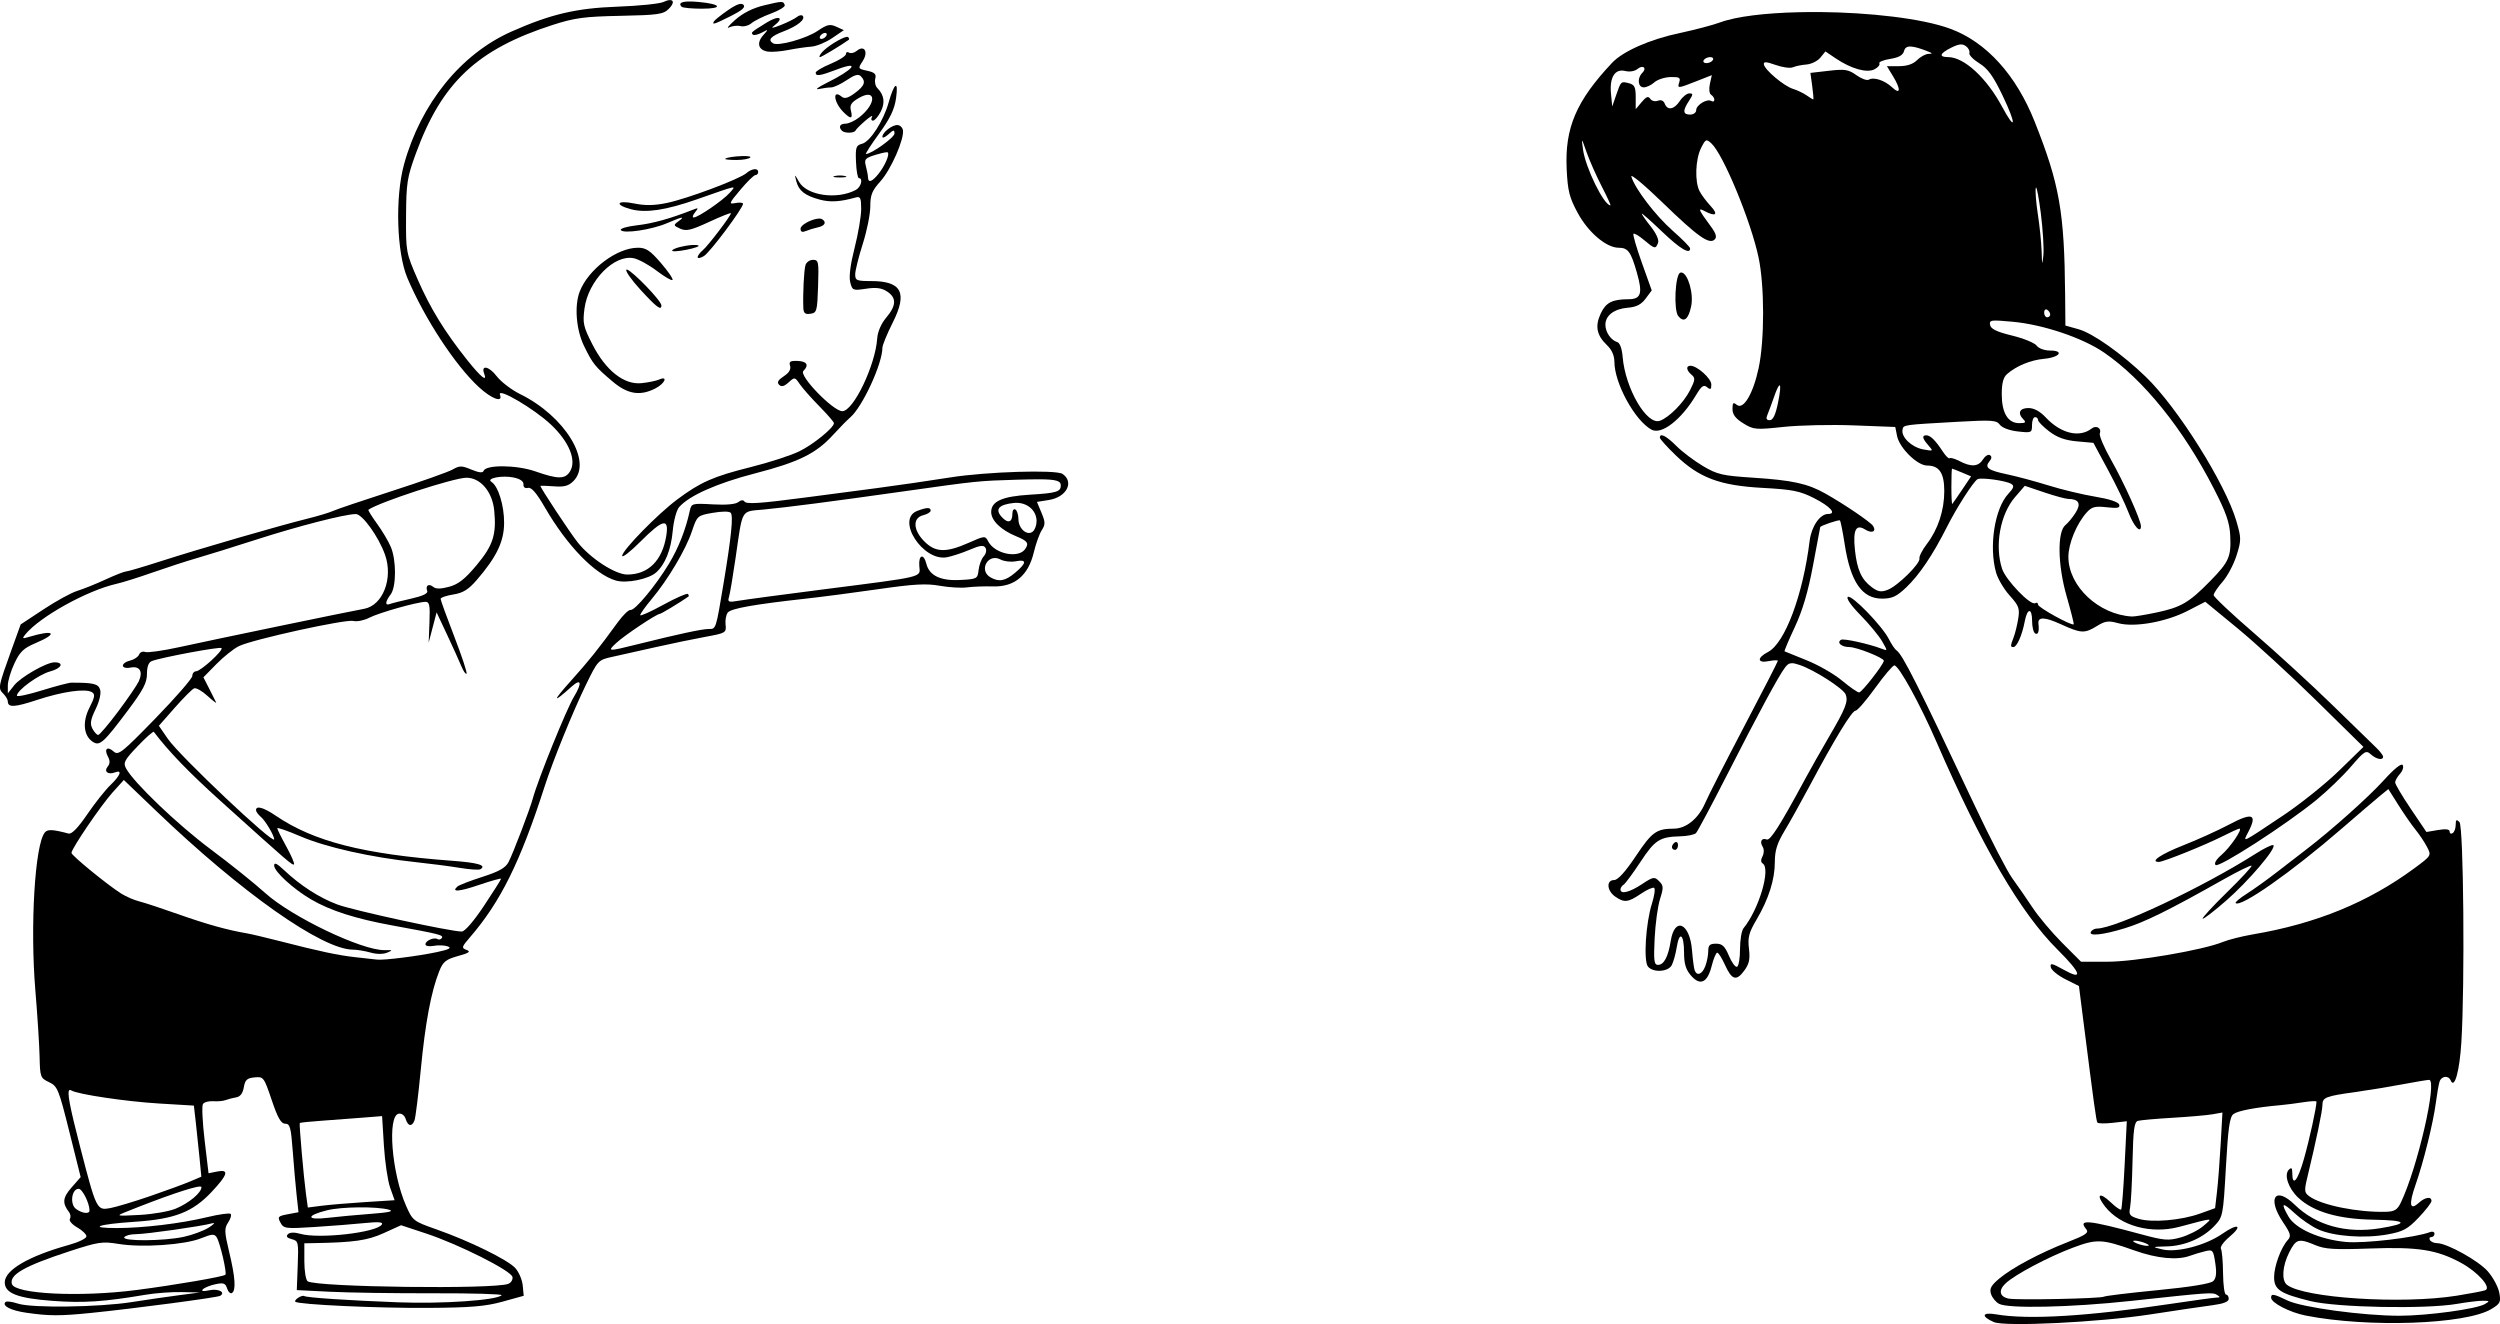 <?xml version="1.0" encoding="UTF-8" standalone="no"?>
<!-- Created with Inkscape (http://www.inkscape.org/) -->

<svg
   width="139.91mm"
   height="74.103mm"
   viewBox="0 0 139.91 74.103"
   version="1.1"
   id="svg3268"
   inkscape:version="1.2 (dc2aedaf03, 2022-05-15)"
   sodipodi:docname="Boy and girl.svg"
   xmlns:inkscape="http://www.inkscape.org/namespaces/inkscape"
   xmlns:sodipodi="http://sodipodi.sourceforge.net/DTD/sodipodi-0.dtd"
   xmlns="http://www.w3.org/2000/svg"
   xmlns:svg="http://www.w3.org/2000/svg"
   xmlns:rdf="http://www.w3.org/1999/02/22-rdf-syntax-ns#"
   xmlns:cc="http://creativecommons.org/ns#"
   xmlns:dc="http://purl.org/dc/elements/1.1/">
  <title
     id="title3319">Boy and girl</title>
  <sodipodi:namedview
     id="namedview3270"
     pagecolor="#ffffff"
     bordercolor="#666666"
     borderopacity="1.0"
     inkscape:showpageshadow="2"
     inkscape:pageopacity="0.0"
     inkscape:pagecheckerboard="0"
     inkscape:deskcolor="#d1d1d1"
     inkscape:document-units="mm"
     showgrid="false"
     inkscape:zoom="1.7009372"
     inkscape:cx="352.7467"
     inkscape:cy="196.65629"
     inkscape:window-width="1920"
     inkscape:window-height="991"
     inkscape:window-x="-9"
     inkscape:window-y="-9"
     inkscape:window-maximized="1"
     inkscape:current-layer="layer1" />
  <defs
     id="defs3265" />
  <g
     inkscape:label="Lager 1"
     inkscape:groupmode="layer"
     id="layer1"
     transform="translate(-12.355,-68.432)">
    <path
       id="path2969"
       style="fill:#000000;stroke-width:0.169"
       d="m 49.817,68.433 v 0.001 c -0.083,0.008 -0.191,0.041 -0.322,0.105 -0.209,0.102 -1.371,0.222 -2.582,0.266 -2.311,0.084 -3.722,0.415 -5.922,1.388 -2.841,1.256 -5.092,4.038 -6.028,7.449 -0.502,1.829 -0.409,4.933 0.191,6.347 0.965,2.276 2.672,4.882 4,6.107 0.723,0.666 1.363,0.896 1.182,0.424 -0.167,-0.436 1.925,0.794 2.861,1.682 1.021,0.968 1.438,2.005 1.054,2.619 -0.271,0.435 -0.673,0.434 -1.927,-0.006 -1.055,-0.37 -2.787,-0.386 -2.907,-0.027 -0.041,0.122 -0.265,0.097 -0.677,-0.075 -0.545,-0.227 -0.667,-0.228 -1.049,-0.008 -0.237,0.137 -1.765,0.679 -3.395,1.205 -1.63,0.526 -3.115,1.028 -3.302,1.116 -0.186,0.088 -0.834,0.284 -1.44,0.434 -1.6,0.398 -6.063,1.693 -8.167,2.37 -0.999,0.322 -1.893,0.585 -1.985,0.585 -0.092,0 -0.608,0.203 -1.146,0.451 -0.538,0.248 -1.249,0.534 -1.579,0.635 -0.33,0.101 -1.178,0.565 -1.883,1.031 l -1.282,0.846 -0.519,1.439 c -0.74,2.052 -0.755,2.133 -0.462,2.426 0.143,0.143 0.26,0.337 0.26,0.431 0,0.365 0.362,0.35 1.639,-0.071 1.438,-0.474 2.716,-0.654 3.075,-0.431 0.183,0.113 0.156,0.281 -0.144,0.867 -0.409,0.801 -0.327,1.584 0.201,1.917 0.376,0.237 0.595,0.04 1.929,-1.738 0.875,-1.165 1.089,-1.573 1.089,-2.069 0,-0.412 0.091,-0.652 0.273,-0.722 0.53,-0.203 3.81,-0.815 3.898,-0.727 0.123,0.123 -1.157,1.293 -1.42,1.299 -0.116,0.003 -0.212,0.119 -0.212,0.259 0,0.14 -0.926,1.207 -2.059,2.371 -1.877,1.93 -2.085,2.095 -2.342,1.862 -0.356,-0.322 -0.553,-0.146 -0.321,0.286 0.123,0.23 0.118,0.395 -0.014,0.556 -0.229,0.276 0.017,0.474 0.405,0.326 0.43,-0.165 0.313,0.166 -0.249,0.705 -0.285,0.273 -0.871,1.012 -1.301,1.642 -0.521,0.763 -0.871,1.122 -1.047,1.075 -0.891,-0.237 -1.174,-0.249 -1.329,-0.058 -0.555,0.684 -0.827,5.251 -0.527,8.846 0.117,1.397 0.223,3.069 0.237,3.714 0.024,1.125 0.047,1.183 0.529,1.412 0.473,0.224 0.54,0.388 1.136,2.776 l 0.633,2.537 -0.51,0.581 c -0.499,0.568 -0.53,0.873 -0.141,1.378 0.087,0.112 0.108,0.284 0.047,0.382 -0.061,0.098 0.123,0.311 0.408,0.473 0.285,0.162 0.519,0.388 0.519,0.502 5.9e-4,0.114 -0.438,0.329 -0.973,0.477 -2.259,0.627 -3.598,1.408 -3.598,2.098 0,0.611 0.719,0.89 2.669,1.035 1.727,0.129 2.881,0.053 5.205,-0.341 0.559,-0.095 1.474,-0.163 2.032,-0.15 l 1.016,0.022 -1.185,0.155 c -0.652,0.085 -1.833,0.257 -2.625,0.382 -1.846,0.291 -5.6,0.342 -6.375,0.086 -0.324,-0.107 -0.637,-0.148 -0.695,-0.09 -0.214,0.214 0.29,0.474 1.168,0.602 v -0.001 c 1.272,0.185 1.874,0.187 3.616,0.011 2.399,-0.242 7.073,-0.861 7.23,-0.958 0.32,-0.198 -0.099,-0.416 -0.599,-0.311 -0.356,0.075 -0.478,0.056 -0.365,-0.057 0.093,-0.093 0.41,-0.22 0.705,-0.282 0.447,-0.094 0.554,-0.055 0.647,0.239 0.061,0.193 0.182,0.308 0.269,0.254 0.236,-0.146 0.189,-0.866 -0.152,-2.291 -0.272,-1.135 -0.279,-1.326 -0.06,-1.656 0.136,-0.205 0.199,-0.421 0.14,-0.481 -0.059,-0.059 -0.652,0.023 -1.318,0.184 -1.462,0.353 -3.568,0.607 -5.042,0.609 -1.674,0.002 -1.07,-0.215 0.973,-0.35 2.263,-0.149 3.262,-0.539 4.341,-1.692 0.898,-0.96 0.975,-1.258 0.289,-1.121 l -0.48,0.096 -0.218,-1.836 c -0.12,-1.01 -0.164,-1.925 -0.097,-2.033 0.067,-0.108 0.324,-0.181 0.571,-0.162 0.247,0.019 0.563,-0.01 0.703,-0.064 0.14,-0.054 0.406,-0.123 0.591,-0.153 0.224,-0.036 0.367,-0.225 0.424,-0.561 0.071,-0.416 0.178,-0.515 0.601,-0.556 0.501,-0.049 0.526,-0.017 0.961,1.27 0.338,1.001 0.521,1.321 0.754,1.321 0.267,0 0.324,0.204 0.422,1.524 0.062,0.838 0.16,1.953 0.218,2.477 l 0.105,0.954 -0.6,0.113 c -0.547,0.103 -0.583,0.144 -0.41,0.468 0.18,0.337 0.28,0.35 1.907,0.246 0.944,-0.06 2.205,-0.159 2.801,-0.22 0.784,-0.08 1.052,-0.058 0.966,0.08 -0.279,0.452 -3.519,0.822 -4.565,0.521 -0.33,-0.095 -0.584,-0.086 -0.693,0.024 -0.118,0.118 -0.05,0.206 0.215,0.275 0.371,0.097 0.386,0.164 0.336,1.476 l -0.053,1.375 1.863,0.093 c 1.024,0.052 3.63,0.09 5.791,0.085 2.161,-0.005 3.875,0.044 3.81,0.109 -0.286,0.284 -3.32,0.491 -5.791,0.397 -2.817,-0.108 -5.107,-0.261 -5.258,-0.351 -0.128,-0.077 -0.594,0.223 -0.495,0.319 0.164,0.159 4.584,0.364 7.446,0.344 2.368,-0.016 3.202,-0.086 4.149,-0.349 l 1.185,-0.329 -0.056,-0.582 c -0.031,-0.32 -0.221,-0.759 -0.421,-0.975 -0.434,-0.467 -2.558,-1.508 -4.404,-2.158 -1.298,-0.457 -1.335,-0.485 -1.706,-1.329 -0.802,-1.823 -1.057,-5.023 -0.411,-5.146 0.166,-0.032 0.327,0.09 0.392,0.295 0.132,0.417 0.351,0.451 0.495,0.076 0.057,-0.15 0.216,-1.428 0.351,-2.841 0.251,-2.616 0.58,-4.372 1.032,-5.503 0.215,-0.538 0.369,-0.662 1.052,-0.851 0.62,-0.171 0.728,-0.248 0.48,-0.341 -0.296,-0.111 -0.283,-0.162 0.183,-0.702 1.718,-1.99 2.821,-4.217 4.186,-8.456 0.467,-1.448 1.576,-4.178 2.315,-5.693 0.661,-1.356 0.682,-1.378 1.471,-1.552 0.44,-0.097 1.524,-0.34 2.409,-0.539 0.885,-0.199 2.142,-0.46 2.794,-0.579 1.148,-0.21 1.184,-0.232 1.134,-0.683 -0.028,-0.256 0.03,-0.562 0.128,-0.681 0.187,-0.226 1.483,-0.456 4.326,-0.77 0.931,-0.103 2.795,-0.346 4.141,-0.541 1.939,-0.28 2.642,-0.319 3.386,-0.185 0.517,0.093 1.206,0.134 1.532,0.091 0.326,-0.043 0.986,-0.067 1.468,-0.054 1.189,0.033 1.961,-0.612 2.267,-1.898 0.116,-0.487 0.318,-1.05 0.449,-1.251 0.205,-0.315 0.202,-0.449 -0.017,-0.973 l -0.254,-0.608 0.674,-0.108 c 0.985,-0.157 1.424,-1.002 0.759,-1.457 -0.362,-0.248 -4.257,-0.126 -6.278,0.195 -1.118,0.178 -2.984,0.449 -4.149,0.603 -1.164,0.153 -2.916,0.383 -3.894,0.512 -2.677,0.352 -3.383,0.398 -3.489,0.225 -0.057,-0.092 -0.196,-0.075 -0.334,0.04 -0.15,0.124 -0.677,0.172 -1.43,0.129 -1.162,-0.066 -1.196,-0.056 -1.287,0.362 -0.232,1.06 -0.628,2.068 -1.167,2.962 -0.735,1.22 -1.912,2.636 -2.151,2.585 -0.1,-0.021 -0.418,0.286 -0.707,0.683 -1.128,1.548 -1.581,2.114 -2.642,3.299 -1.035,1.155 -1.019,1.276 0.042,0.317 0.547,-0.495 0.618,-0.225 0.145,0.553 -0.422,0.695 -2.017,4.637 -2.303,5.693 -0.166,0.613 -1.099,3.058 -1.36,3.563 -0.167,0.324 -0.529,0.529 -1.463,0.829 -0.683,0.219 -1.313,0.462 -1.4,0.541 -0.363,0.327 0.091,0.292 1.23,-0.096 0.668,-0.227 1.214,-0.379 1.214,-0.337 0,0.042 -0.431,0.723 -0.957,1.514 -0.568,0.854 -1.072,1.438 -1.241,1.438 -0.641,0 -6.083,-1.183 -6.97,-1.516 -1.008,-0.378 -2.067,-1.061 -2.981,-1.925 -0.395,-0.373 -0.55,-0.445 -0.55,-0.253 0,0.332 1.063,1.307 2.067,1.895 1.071,0.628 2.487,1.082 4.537,1.456 2.682,0.49 2.881,0.54 2.78,0.704 -0.051,0.083 -0.157,0.112 -0.236,0.064 -0.199,-0.123 -0.681,0.083 -0.681,0.291 0,0.096 0.206,0.134 0.466,0.085 0.256,-0.048 0.609,-0.034 0.785,0.031 0.234,0.087 0.076,0.171 -0.593,0.315 -1.056,0.227 -2.997,0.471 -3.367,0.424 -0.14,-0.018 -0.673,-0.077 -1.185,-0.132 -0.968,-0.103 -2.024,-0.328 -4.308,-0.915 -0.74,-0.19 -1.54,-0.379 -1.778,-0.42 -1.098,-0.187 -2.259,-0.51 -3.819,-1.062 -0.931,-0.33 -1.926,-0.657 -2.211,-0.728 -0.285,-0.07 -0.742,-0.268 -1.016,-0.439 -0.758,-0.475 -2.784,-2.131 -2.784,-2.276 0,-0.234 1.656,-2.669 2.299,-3.381 l 0.632,-0.7 1.82,1.743 c 4.769,4.568 9.276,7.744 10.999,7.752 0.233,0.001 0.676,0.074 0.983,0.162 0.337,0.097 0.706,0.1 0.93,0.008 0.337,-0.139 0.323,-0.152 -0.137,-0.143 -1.266,0.025 -5.204,-1.86 -6.688,-3.2 -0.605,-0.547 -1.977,-1.647 -3.048,-2.444 -1.837,-1.368 -4.308,-3.729 -4.734,-4.526 -0.171,-0.319 -0.095,-0.464 0.65,-1.244 0.463,-0.486 0.871,-0.846 0.905,-0.8 0.839,1.107 1.956,2.264 3.732,3.865 3.806,3.432 4.032,3.627 4.111,3.548 0.043,-0.043 -0.15,-0.49 -0.428,-0.994 -0.278,-0.504 -0.506,-0.966 -0.508,-1.025 -0.002,-0.06 0.587,0.146 1.309,0.456 1.409,0.606 3.936,1.173 6.392,1.434 0.838,0.089 1.973,0.237 2.522,0.328 0.549,0.091 1.064,0.125 1.146,0.075 0.358,-0.221 -0.125,-0.365 -1.588,-0.474 -4.977,-0.371 -7.74,-1.077 -9.866,-2.522 -0.682,-0.463 -1.104,-0.582 -1.104,-0.31 0,0.082 0.119,0.248 0.265,0.369 0.254,0.211 0.751,1.046 0.751,1.262 0,0.337 -5.287,-4.659 -5.95,-5.622 l -0.503,-0.732 0.889,-1.009 c 0.489,-0.555 0.977,-1.044 1.087,-1.086 0.109,-0.042 0.445,0.148 0.745,0.423 0.3,0.274 0.518,0.439 0.484,0.367 -0.034,-0.072 -0.209,-0.419 -0.387,-0.769 l -0.325,-0.638 0.729,-0.743 c 0.401,-0.409 0.968,-0.86 1.26,-1.003 0.759,-0.372 5.98,-1.52 6.406,-1.408 0.196,0.051 0.593,-0.029 0.882,-0.178 0.538,-0.279 2.689,-0.887 3.157,-0.892 0.216,-0.002 0.254,0.201 0.217,1.14 l -0.045,1.143 0.222,-0.846 0.222,-0.847 0.596,1.27 c 0.328,0.699 0.686,1.489 0.796,1.758 0.11,0.268 0.238,0.45 0.284,0.404 0.046,-0.046 -0.261,-0.978 -0.684,-2.071 -0.422,-1.092 -0.768,-2.046 -0.768,-2.118 0,-0.072 0.319,-0.182 0.71,-0.244 0.548,-0.088 0.847,-0.273 1.313,-0.812 1.117,-1.294 1.528,-2.154 1.531,-3.203 0.003,-0.97 -0.332,-2.053 -0.707,-2.285 -0.326,-0.202 0.596,-0.384 1.246,-0.246 0.362,0.077 0.557,0.214 0.545,0.383 -0.012,0.162 0.085,0.238 0.254,0.197 0.191,-0.046 0.474,0.281 0.936,1.08 1.246,2.157 2.811,3.77 3.984,4.107 0.598,0.172 1.835,-0.08 2.253,-0.457 0.508,-0.46 0.831,-1.272 0.927,-2.334 0.051,-0.559 0.21,-1.152 0.355,-1.318 0.565,-0.648 2.114,-1.336 4.256,-1.891 2.451,-0.635 3.415,-1.112 4.369,-2.161 0.35,-0.384 0.777,-0.819 0.949,-0.967 0.684,-0.584 1.802,-3 1.804,-3.899 2.9e-4,-0.145 0.259,-0.778 0.576,-1.407 0.844,-1.676 0.507,-2.328 -1.207,-2.328 -0.814,0 -0.893,-0.034 -0.891,-0.381 10e-4,-0.21 0.192,-0.974 0.423,-1.7 0.232,-0.725 0.421,-1.668 0.421,-2.096 0,-0.645 0.097,-0.885 0.572,-1.411 0.588,-0.651 1.346,-2.382 1.253,-2.863 -0.029,-0.149 -0.165,-0.275 -0.304,-0.281 -0.296,-0.013 -0.844,0.413 -0.844,0.656 0,0.093 0.152,0.032 0.338,-0.137 0.289,-0.261 0.338,-0.268 0.338,-0.042 0,0.22 -1.287,1.143 -1.594,1.143 -0.052,0 0.279,-0.514 0.736,-1.143 0.621,-0.856 0.86,-1.356 0.948,-1.99 0.142,-1.015 -0.102,-0.866 -0.417,0.254 -0.292,1.041 -1.034,2.192 -1.488,2.308 -0.336,0.086 -0.371,0.193 -0.338,1.009 0.02,0.502 0.093,0.915 0.163,0.915 0.251,0.003 0.12,0.501 -0.173,0.658 -1.044,0.559 -2.736,0.319 -3.176,-0.451 -0.258,-0.452 -0.261,-0.453 -0.155,-0.037 0.136,0.535 0.483,0.807 1.311,1.03 0.588,0.158 1.144,0.125 2.023,-0.122 0.249,-0.07 0.297,0.033 0.297,0.648 3.1e-4,0.402 -0.165,1.379 -0.367,2.17 -0.235,0.92 -0.325,1.614 -0.247,1.923 0.117,0.466 0.149,0.479 0.887,0.368 0.567,-0.085 0.872,-0.044 1.178,0.156 0.536,0.351 0.521,0.784 -0.05,1.462 -0.281,0.334 -0.478,0.787 -0.503,1.156 -0.101,1.511 -1.332,4.079 -1.955,4.079 -0.512,0 -2.44,-1.989 -2.18,-2.249 0.329,-0.329 0.205,-0.544 -0.323,-0.563 -0.412,-0.015 -0.493,0.039 -0.419,0.274 0.061,0.193 -0.058,0.391 -0.353,0.584 -0.32,0.21 -0.394,0.344 -0.262,0.475 0.132,0.132 0.281,0.095 0.531,-0.131 0.34,-0.308 0.353,-0.306 0.627,0.097 0.154,0.226 0.647,0.785 1.096,1.24 0.449,0.456 0.816,0.879 0.816,0.941 0,0.257 -1.161,1.2 -1.948,1.583 -0.466,0.227 -1.685,0.622 -2.709,0.878 -2.088,0.522 -2.815,0.842 -4.115,1.813 -1.106,0.826 -3.081,2.849 -3.081,3.156 0,0.124 0.463,-0.237 1.029,-0.804 1.257,-1.257 1.603,-1.333 1.44,-0.318 -0.222,1.388 -1.007,2.167 -2.183,2.167 -0.673,0 -2.075,-0.911 -2.781,-1.809 -0.449,-0.571 -2.077,-3.038 -2.077,-3.147 0,-0.023 0.336,-0.015 0.746,0.018 0.583,0.046 0.824,-0.018 1.101,-0.295 1.083,-1.083 -0.482,-3.634 -2.982,-4.864 -0.485,-0.238 -1.08,-0.694 -1.323,-1.013 -0.42,-0.55 -0.885,-0.64 -0.691,-0.133 0.19,0.494 -0.18,0.201 -0.93,-0.737 -1.266,-1.585 -2.082,-2.911 -2.789,-4.529 -0.656,-1.504 -0.665,-1.552 -0.653,-3.556 0.011,-1.847 0.061,-2.166 0.553,-3.511 1.449,-3.961 3.427,-5.819 7.645,-7.18 1.237,-0.399 1.771,-0.471 3.801,-0.512 2.098,-0.043 2.399,-0.086 2.7,-0.387 0.309,-0.309 0.292,-0.516 0.044,-0.493 z m 1.085,0.082 c -0.439,0.008 -0.585,0.11 -0.4,0.295 0.06,0.06 0.568,0.109 1.13,0.109 1.227,0 1.092,-0.264 -0.194,-0.379 -0.21,-0.019 -0.389,-0.027 -0.536,-0.024 z m 5.151,0.028 c -0.15,0.002 -0.422,0.065 -0.944,0.19 -0.62,0.149 -1.177,0.429 -1.609,0.81 -0.363,0.32 -0.516,0.511 -0.34,0.424 0.176,-0.087 0.465,-0.12 0.641,-0.074 0.176,0.046 0.451,-0.027 0.611,-0.163 0.16,-0.136 0.656,-0.381 1.103,-0.546 0.447,-0.165 0.788,-0.374 0.758,-0.465 -0.04,-0.119 -0.07,-0.178 -0.22,-0.176 z m -2.21,0.107 c -0.149,-0.013 -0.385,0.1 -0.75,0.353 -0.38,0.263 -0.73,0.543 -0.778,0.62 -0.136,0.22 0.008,0.174 0.951,-0.299 0.618,-0.31 0.824,-0.494 0.698,-0.62 -0.032,-0.032 -0.071,-0.05 -0.121,-0.054 z m 3.37,0.636 v 5.17e-4 c -0.024,-0.004 -0.051,-0.002 -0.08,0.004 -0.058,0.013 -0.124,0.045 -0.183,0.094 -0.119,0.097 -0.52,0.298 -0.893,0.446 -0.474,0.189 -0.588,0.202 -0.381,0.041 0.605,-0.469 0.271,-0.604 -0.423,-0.172 -0.885,0.551 -0.884,0.55 -0.763,0.671 0.054,0.054 0.276,0.005 0.494,-0.11 0.392,-0.206 0.393,-0.205 0.079,0.149 -0.383,0.432 -0.268,0.83 0.264,0.911 h 5.17e-4 c 0.215,0.033 0.734,-0.009 1.153,-0.092 0.419,-0.083 0.994,-0.167 1.277,-0.186 0.283,-0.019 0.81,-0.234 1.17,-0.479 l 0.654,-0.444 -0.422,-0.192 c -0.359,-0.163 -0.515,-0.128 -1.047,0.233 -0.635,0.431 -2.21,0.87 -2.493,0.696 -0.315,-0.194 -0.137,-0.393 0.604,-0.676 0.774,-0.295 1.236,-0.678 1.047,-0.867 -0.014,-0.014 -0.034,-0.023 -0.058,-0.027 z m 1.319,0.987 c 0.093,0 0.122,0.076 0.065,0.169 -0.058,0.093 -0.181,0.169 -0.274,0.169 -0.093,0 -0.122,-0.076 -0.065,-0.169 0.058,-0.093 0.181,-0.169 0.274,-0.169 z m 1.254,0.221 c -0.014,-0.002 -0.032,-9.33e-4 -0.052,0.002 -0.286,0.043 -1.122,0.555 -1.393,0.881 -0.115,0.138 -0.16,0.252 -0.1,0.252 0.084,0 1.108,-0.614 1.612,-0.967 0.039,-0.027 0.024,-0.096 -0.034,-0.153 -0.007,-0.008 -0.019,-0.012 -0.033,-0.014 z m 0.796,0.652 c -0.077,0.003 -0.172,0.043 -0.278,0.131 -0.14,0.116 -0.333,0.161 -0.43,0.101 -0.097,-0.06 -0.177,-0.024 -0.177,0.08 0,0.104 -0.381,0.347 -0.846,0.541 -0.466,0.194 -0.847,0.418 -0.847,0.499 0,0.218 0.243,0.182 1.184,-0.176 1.353,-0.514 0.959,-0.006 -0.591,0.762 -0.466,0.231 -0.656,0.38 -0.423,0.331 0.233,-0.049 0.546,-0.089 0.696,-0.091 0.15,-10e-4 0.542,-0.185 0.872,-0.409 0.436,-0.296 0.65,-0.356 0.785,-0.22 0.302,0.302 0.219,0.539 -0.331,0.946 -0.38,0.281 -0.576,0.335 -0.735,0.203 -0.536,-0.445 -0.45,0.315 0.097,0.862 0.413,0.413 0.536,0.39 0.418,-0.081 -0.077,-0.308 0.011,-0.454 0.42,-0.696 1.002,-0.592 1.038,0.29 0.043,1.072 -0.246,0.193 -0.59,0.352 -0.763,0.352 -0.317,0 -0.412,0.185 -0.203,0.395 0.153,0.153 0.692,0.143 0.763,-0.014 0.031,-0.07 0.278,-0.318 0.549,-0.55 0.271,-0.233 0.438,-0.328 0.371,-0.211 -0.067,0.116 -0.043,0.211 0.053,0.211 0.096,0 0.291,-0.224 0.432,-0.497 0.259,-0.501 0.199,-0.934 -0.182,-1.32 -0.113,-0.115 -0.168,-0.355 -0.121,-0.533 0.067,-0.255 -0.03,-0.35 -0.448,-0.442 -0.526,-0.115 -0.529,-0.122 -0.254,-0.543 0.25,-0.382 0.178,-0.711 -0.053,-0.703 z m 1.383,5.809 c 0.04,-0.003 0.066,-7.06e-4 0.074,0.007 0.111,0.111 -0.154,0.733 -0.499,1.172 -0.374,0.475 -0.597,0.558 -0.608,0.225 -0.004,-0.116 -0.058,-0.402 -0.12,-0.635 -0.101,-0.377 -0.043,-0.445 0.528,-0.623 0.264,-0.082 0.507,-0.138 0.626,-0.147 z M 53.86,77.168 v 5.16e-4 c -0.374,0.012 -0.836,0.071 -0.921,0.151 -0.039,0.036 0.243,0.066 0.625,0.066 0.383,0 0.736,-0.066 0.786,-0.147 0.021,-0.035 -0.047,-0.056 -0.163,-0.066 -0.087,-0.008 -0.202,-0.009 -0.327,-0.005 z m 0.713,0.734 c -0.127,0.012 -0.293,0.087 -0.45,0.222 -0.393,0.338 -3.31,1.431 -4.448,1.666 -0.71,0.147 -1.218,0.155 -1.835,0.028 -0.984,-0.202 -1.115,0.077 -0.155,0.328 0.825,0.216 1.939,0.047 3.66,-0.555 2.368,-0.828 2.228,-0.801 1.844,-0.366 -0.372,0.421 -1.768,1.378 -2.01,1.378 -0.089,0 -0.057,-0.129 0.071,-0.286 0.207,-0.254 0.195,-0.271 -0.106,-0.152 -1.255,0.496 -2.256,0.775 -3.132,0.874 -0.555,0.063 -0.967,0.183 -0.916,0.267 0.137,0.222 1.728,-0.015 2.588,-0.384 0.871,-0.375 1.046,-0.402 0.631,-0.099 -0.282,0.206 -0.275,0.232 0.105,0.405 0.339,0.155 0.606,0.092 1.624,-0.379 0.67,-0.31 1.217,-0.527 1.217,-0.483 0,0.141 -1.29,1.835 -1.583,2.077 -0.154,0.128 -0.28,0.3 -0.28,0.382 0,0.083 0.158,0.054 0.352,-0.063 0.339,-0.205 2.188,-2.678 2.188,-2.926 0,-0.067 -0.188,-0.085 -0.419,-0.041 -0.393,0.075 -0.376,0.029 0.27,-0.742 0.379,-0.452 0.757,-0.822 0.842,-0.822 0.084,0 0.154,-0.076 0.154,-0.169 0,-0.121 -0.088,-0.173 -0.214,-0.161 z m 4.786,0.351 c -0.107,0 -0.215,0.01 -0.297,0.032 -0.163,0.043 -0.029,0.078 0.297,0.078 0.326,0 0.459,-0.035 0.296,-0.078 -0.081,-0.021 -0.189,-0.032 -0.296,-0.032 z m -1.122,2.413 c -0.05,-0.003 -0.108,0.002 -0.171,0.012 -0.375,0.064 -0.909,0.349 -0.909,0.552 0,0.178 0.09,0.218 0.297,0.131 0.163,-0.069 0.467,-0.162 0.677,-0.207 0.392,-0.085 0.496,-0.291 0.231,-0.455 -0.032,-0.02 -0.075,-0.031 -0.125,-0.034 z m -6.949,1.476 c -0.057,-0.003 -0.122,-0.002 -0.193,0.002 -0.425,0.025 -1.042,0.173 -1.122,0.303 -0.047,0.075 0.311,0.059 0.794,-0.036 0.483,-0.096 0.781,-0.206 0.662,-0.246 -0.036,-0.012 -0.084,-0.02 -0.141,-0.023 z m -3.238,0.155 c -1.172,-1.7e-4 -2.783,1.217 -3.255,2.459 -0.303,0.798 -0.195,2.136 0.248,3.044 0.485,0.996 0.614,1.155 1.605,1.991 0.838,0.707 1.537,0.817 2.391,0.375 0.533,-0.276 0.717,-0.721 0.203,-0.493 -0.163,0.072 -0.606,0.163 -0.984,0.202 -0.983,0.101 -2.002,-0.705 -2.752,-2.173 -0.505,-0.99 -0.549,-1.188 -0.441,-2.001 0.207,-1.564 1.674,-3.055 2.768,-2.815 0.276,0.061 0.853,0.379 1.284,0.708 0.431,0.329 0.824,0.557 0.874,0.506 0.05,-0.05 -0.241,-0.477 -0.646,-0.948 -0.608,-0.706 -0.836,-0.857 -1.294,-0.857 z m 9.803,0.677 c -0.184,0 -0.373,0.133 -0.421,0.296 -0.085,0.288 -0.15,1.588 -0.12,2.382 0.012,0.307 0.098,0.381 0.396,0.339 0.358,-0.051 0.384,-0.145 0.43,-1.536 0.046,-1.378 0.026,-1.482 -0.285,-1.482 z m -10.399,0.547 c -0.021,-0.006 -0.036,-0.006 -0.044,0.003 -0.07,0.07 0.285,0.575 0.789,1.124 0.909,0.99 1.17,1.185 1.17,0.874 0,-0.256 -1.602,-1.906 -1.915,-2.001 z m -8.997,11.646 c 0.792,-1.5e-4 1.456,0.786 1.558,1.845 0.129,1.342 -0.067,1.946 -0.994,3.055 -0.646,0.773 -1.016,1.064 -1.531,1.203 -0.474,0.128 -0.743,0.129 -0.892,0.005 -0.251,-0.208 -0.449,-0.07 -0.334,0.231 0.053,0.138 -0.254,0.283 -0.901,0.428 -0.539,0.121 -1.076,0.256 -1.193,0.301 -0.281,0.108 -0.26,-0.132 0.048,-0.538 0.319,-0.421 0.324,-1.907 0.009,-2.656 -0.132,-0.314 -0.481,-0.902 -0.775,-1.306 -0.294,-0.404 -0.51,-0.753 -0.48,-0.775 0.592,-0.422 4.782,-1.791 5.484,-1.792 z m 32.061,0.088 c 0.98,0.005 1.203,0.096 1.203,0.345 0,0.354 -0.244,0.427 -1.735,0.517 -1.546,0.094 -2.16,0.37 -2.16,0.971 0,0.475 0.546,1.005 1.397,1.355 0.643,0.265 0.73,0.387 0.505,0.715 -0.371,0.542 -1.689,0.279 -2.059,-0.412 -0.183,-0.342 -0.188,-0.341 -1.119,0.07 -1.256,0.556 -1.845,0.536 -2.462,-0.081 -0.635,-0.635 -0.668,-1.318 -0.072,-1.468 0.233,-0.058 0.423,-0.174 0.423,-0.257 0,-0.195 -0.211,-0.191 -0.751,0.014 -1.221,0.464 0.32,2.855 1.671,2.592 0.286,-0.056 0.856,-0.244 1.268,-0.419 0.586,-0.249 0.777,-0.272 0.881,-0.104 0.074,0.12 0.031,0.327 -0.099,0.472 -0.127,0.142 -0.257,0.486 -0.288,0.766 -0.055,0.492 -0.088,0.51 -1.024,0.559 -1.104,0.058 -1.732,-0.242 -1.899,-0.906 -0.151,-0.603 -0.445,-0.508 -0.395,0.127 0.051,0.649 0.392,0.567 -5.422,1.312 -2.21,0.283 -4.312,0.564 -4.672,0.626 -0.589,0.1 -0.645,0.08 -0.556,-0.21 0.054,-0.177 0.22,-1.16 0.368,-2.184 0.408,-2.813 0.275,-2.584 1.577,-2.708 1.342,-0.128 3.752,-0.441 7.901,-1.027 4.049,-0.572 4.116,-0.579 6.265,-0.642 0.515,-0.015 0.926,-0.023 1.253,-0.022 z m -1.179,1.32 v 5.17e-4 c 0.584,0.045 1.027,0.467 1.027,1.026 0,0.221 -0.095,0.482 -0.212,0.579 -0.313,0.26 -0.804,-0.163 -0.804,-0.693 0,-0.24 -0.076,-0.484 -0.169,-0.542 -0.093,-0.058 -0.169,0.048 -0.169,0.234 0,0.493 -0.249,0.569 -0.6,0.181 -0.387,-0.428 -0.165,-0.688 0.669,-0.78 0.088,-0.01 0.174,-0.011 0.258,-0.005 z m -16.431,0.488 c 0.177,0 0.3,0.023 0.34,0.068 0.152,0.169 0.035,1.333 -0.388,3.878 -0.444,2.674 -0.429,2.625 -0.838,2.623 -0.372,-0.001 -1.683,0.28 -4.029,0.865 -1.639,0.409 -1.675,0.406 -1.137,-0.093 0.454,-0.421 2.246,-1.617 2.423,-1.617 0.074,0 1.128,-0.636 1.599,-0.966 0.039,-0.027 0.027,-0.093 -0.027,-0.147 -0.054,-0.054 -0.676,0.22 -1.383,0.608 -0.707,0.388 -1.285,0.646 -1.285,0.574 0,-0.072 0.291,-0.479 0.646,-0.904 0.916,-1.097 1.901,-2.755 2.248,-3.786 0.294,-0.872 0.307,-0.884 1.166,-1.034 0.257,-0.045 0.488,-0.068 0.665,-0.068 z m -20.647,0.135 c 0.372,0 1.284,1.268 1.643,2.285 0.464,1.313 -0.123,2.83 -1.167,3.019 -0.86,0.155 -8.484,1.736 -10.348,2.146 -0.916,0.201 -1.776,0.323 -1.912,0.271 -0.136,-0.052 -0.287,0.012 -0.337,0.142 -0.05,0.13 -0.276,0.282 -0.502,0.339 -0.557,0.14 -0.533,0.498 0.026,0.391 0.516,-0.099 0.706,0.225 0.454,0.775 -0.093,0.204 -0.611,0.961 -1.151,1.683 -0.54,0.722 -1.042,1.313 -1.117,1.313 -0.075,0 -0.219,-0.157 -0.321,-0.348 -0.147,-0.275 -0.111,-0.504 0.176,-1.096 0.216,-0.446 0.318,-0.887 0.253,-1.092 -0.104,-0.328 -0.37,-0.392 -1.61,-0.389 -0.14,3.3e-4 -0.883,0.195 -1.651,0.433 -0.768,0.238 -1.397,0.37 -1.397,0.294 0,-0.298 1.217,-1.185 1.866,-1.359 0.639,-0.172 0.795,-0.507 0.236,-0.507 -0.447,0 -1.889,0.824 -2.254,1.287 l -0.356,0.452 v -0.448 c 0,-0.246 0.167,-0.803 0.371,-1.236 0.306,-0.65 0.513,-0.848 1.185,-1.132 1.295,-0.547 1.051,-0.775 -0.371,-0.346 -0.374,0.113 -0.397,0.096 -0.202,-0.143 0.813,-0.992 3.467,-2.462 5.112,-2.831 0.326,-0.073 1.241,-0.361 2.032,-0.639 0.792,-0.278 1.896,-0.637 2.455,-0.797 0.559,-0.161 2.062,-0.628 3.339,-1.04 2.341,-0.753 4.953,-1.424 5.545,-1.424 z m 35.732,2.464 c 0.033,-0.003 0.067,-0.002 0.102,0.001 0.08,0.008 0.163,0.033 0.249,0.079 0.204,0.109 0.589,0.154 0.857,0.101 0.63,-0.126 0.618,0.092 -0.034,0.641 -0.556,0.468 -0.908,0.533 -1.384,0.256 -0.553,-0.322 -0.285,-1.035 0.209,-1.077 z M 16.253,129.433 c 0.024,-0.008 0.054,4e-5 0.09,0.023 0.352,0.218 3.061,0.622 4.915,0.733 l 1.947,0.117 0.107,0.932 c 0.059,0.512 0.153,1.407 0.209,1.989 l 0.102,1.057 -0.633,0.269 c -0.348,0.148 -1.356,0.518 -2.241,0.821 -0.885,0.304 -1.882,0.603 -2.215,0.666 -0.763,0.143 -0.781,0.107 -1.681,-3.371 -0.601,-2.322 -0.766,-3.178 -0.601,-3.234 z m 17.485,1.461 0.102,1.653 c 0.056,0.909 0.213,1.969 0.35,2.354 l 0.249,0.7 -1.637,0.104 c -0.9,0.057 -1.993,0.149 -2.428,0.204 l -0.791,0.101 -0.102,-0.736 c -0.125,-0.903 -0.391,-3.937 -0.35,-3.995 0.016,-0.023 0.595,-0.081 1.286,-0.13 0.691,-0.049 1.722,-0.127 2.29,-0.173 z m -10.192,3.942 c 0.054,-10e-4 0.083,0.01 0.083,0.032 0,0.313 -0.692,0.893 -1.439,1.205 -0.37,0.154 -1.283,0.313 -2.029,0.352 -1.303,0.069 -1.334,0.062 -0.765,-0.167 2.112,-0.851 3.769,-1.415 4.151,-1.423 z m -6.788,0.126 c 0.204,0 0.606,0.803 0.606,1.211 0,0.218 -0.404,0.173 -0.754,-0.084 -0.361,-0.264 -0.247,-1.127 0.149,-1.127 z m 15.686,1.039 c 0.684,-0.007 1.348,0.037 1.684,0.133 0.295,0.085 -0.012,0.155 -1.016,0.23 v -5.2e-4 c -0.792,0.06 -1.89,0.162 -2.44,0.226 -1.18,0.139 -1.198,-0.128 -0.028,-0.422 0.413,-0.104 1.117,-0.161 1.8,-0.167 z m -8.126,0.88 c 0.047,0.014 -0.054,0.106 -0.279,0.25 -0.287,0.182 -0.919,0.417 -1.405,0.521 -1.119,0.24 -3.467,0.254 -3.323,0.02 0.058,-0.093 0.348,-0.17 0.645,-0.17 0.572,-0.001 3.692,-0.445 4.265,-0.607 0.049,-0.014 0.081,-0.018 0.097,-0.013 z m 10.482,0.12 1.4,0.463 c 1.827,0.603 4.768,2.083 4.835,2.433 0.029,0.15 -0.079,0.324 -0.24,0.386 -0.811,0.311 -10.689,0.186 -11.22,-0.143 -0.103,-0.064 -0.188,-0.568 -0.188,-1.122 v -1.006 l 0.55,-0.01 c 2.234,-0.039 2.978,-0.146 3.892,-0.56 z m -10.57,0.535 c 0.126,-0.007 0.19,0.043 0.255,0.147 0.186,0.298 0.58,1.998 0.484,2.089 -0.117,0.111 -2.834,0.578 -4.981,0.855 -3.139,0.406 -6.798,0.229 -6.967,-0.337 -0.154,-0.516 0.704,-1.006 3.177,-1.816 1.654,-0.542 1.877,-0.576 2.794,-0.426 1.315,0.215 3.691,0.053 4.608,-0.314 0.315,-0.126 0.503,-0.191 0.629,-0.198 z"
       sodipodi:nodetypes="ccccsccsssccsccssssssscccsscscssscscscscssssccssscccsssccsscccccsccccccccssscsccsscccsccsccsssccscssccsscccscccccccccssccsssccssssssccsccccsscccssscccccccscssssscsssssssssscscssccscssssccccccccssscscscscscccsssccccscccccsscccccssccssscsccsssssssssccscsscccssssscscccsssssccccsscsccssscccssssscssssccscsccscscccccscccccsssscccscsccscscccsscscccscccsssscscscccccscscccccsscsccsssccsssccscsscssccssssssscsccccscsccssscccssscssssscssscssssscccccccsssscssscscscscsccsscscssccssccccssscscsscsccccsssccsccsssssssscccscsccccscscscsccccscscsscsscsssscscscssscccsssssccsscscccsssccccssccccccccssccccssssccssssssssssssssccsscccccccccscccssccccsscsssscccssscssscsccccscsscccccscsssssc" />
    <path
       id="path2969-1"
       style="fill:#000000;stroke-width:0.169"
       d="m 114.187,69.108 c -0.395,-0.004 -0.787,-0.001 -1.17,0.008 -1.839,0.042 -3.481,0.229 -4.418,0.576 -0.399,0.147 -1.405,0.412 -2.235,0.588 -1.682,0.356 -3.18,1.017 -3.798,1.675 -2.002,2.131 -2.644,3.637 -2.534,5.939 0.059,1.227 0.15,1.59 0.619,2.456 0.589,1.088 1.601,1.947 2.293,1.947 0.52,0 0.681,0.22 1.014,1.382 0.338,1.179 0.24,1.496 -0.464,1.499 -0.915,0.004 -1.262,0.181 -1.552,0.791 -0.334,0.704 -0.234,1.227 0.337,1.77 0.28,0.266 0.423,0.586 0.425,0.954 0.006,1.197 1.15,3.282 2.076,3.784 0.562,0.305 1.665,-0.551 2.49,-1.931 0.308,-0.515 0.43,-0.603 0.62,-0.445 0.189,0.157 0.237,0.127 0.237,-0.151 0,-0.337 -0.793,-1.049 -1.169,-1.049 -0.263,0 -0.23,0.26 0.064,0.504 0.217,0.18 0.206,0.291 -0.089,0.871 -0.353,0.693 -1.156,1.507 -1.679,1.703 -0.73,0.274 -1.944,-1.802 -2.09,-3.577 -0.038,-0.459 -0.155,-0.781 -0.301,-0.824 C 102.508,87.472 102.2,87.021 102.2,86.608 c 0,-0.52 0.487,-0.891 1.253,-0.955 0.482,-0.04 0.752,-0.178 1,-0.512 l 0.34,-0.457 -0.552,-1.544 c -0.304,-0.849 -0.515,-1.58 -0.471,-1.624 0.045,-0.045 0.311,0.112 0.592,0.349 0.601,0.506 0.647,0.515 0.784,0.16 0.063,-0.164 -0.097,-0.524 -0.405,-0.913 -0.28,-0.353 -0.509,-0.68 -0.509,-0.725 0,-0.045 0.508,0.404 1.129,0.998 1.018,0.974 1.58,1.312 1.58,0.948 0,-0.072 -0.441,-0.52 -0.981,-0.995 -0.96,-0.845 -2.108,-2.348 -2.308,-3.022 -0.055,-0.186 0.725,0.462 1.734,1.44 1.986,1.925 2.629,2.38 2.932,2.076 0.134,-0.134 0.07,-0.341 -0.233,-0.75 -0.681,-0.92 -0.733,-1.051 -0.33,-0.836 0.62,0.332 0.783,0.197 0.338,-0.28 -0.239,-0.256 -0.52,-0.632 -0.624,-0.836 -0.275,-0.536 -0.233,-1.777 0.082,-2.408 0.256,-0.512 0.29,-0.528 0.579,-0.266 0.661,0.599 2.217,4.36 2.643,6.392 0.336,1.598 0.337,4.615 0.003,6.182 -0.308,1.444 -0.856,2.364 -1.227,2.056 -0.193,-0.16 -0.237,-0.117 -0.237,0.233 0,0.311 0.168,0.534 0.606,0.805 0.576,0.356 0.688,0.366 2.244,0.2 0.9,-0.096 2.677,-0.135 3.949,-0.086 l 2.311,0.089 0.1,0.503 c 0.134,0.672 1.134,1.656 1.683,1.656 0.679,0 0.96,0.418 0.96,1.43 0,1.078 -0.35,2.141 -0.976,2.961 -0.254,0.332 -0.44,0.697 -0.414,0.81 0.064,0.277 -1.222,1.544 -1.783,1.757 -0.359,0.137 -0.537,0.107 -0.882,-0.149 -0.578,-0.427 -0.826,-0.976 -0.944,-2.08 -0.119,-1.123 0.052,-1.472 0.565,-1.152 0.381,0.238 0.647,0.124 0.452,-0.193 -0.133,-0.215 -1.615,-1.222 -2.678,-1.819 -0.99,-0.556 -1.824,-0.74 -4.009,-0.883 -1.758,-0.115 -2.034,-0.178 -2.839,-0.656 -0.491,-0.291 -1.16,-0.797 -1.487,-1.124 -0.57,-0.57 -0.923,-0.747 -0.923,-0.463 0,0.073 0.4,0.518 0.889,0.988 1.313,1.263 2.463,1.694 4.868,1.824 1.663,0.09 2.082,0.173 2.865,0.57 0.913,0.463 1.295,0.888 0.796,0.888 -0.456,0 -0.935,0.698 -1.035,1.506 -0.373,3.029 -1.385,5.731 -2.329,6.219 -0.633,0.327 -0.608,0.642 0.041,0.512 0.279,-0.056 0.508,-0.063 0.508,-0.015 0,0.047 -0.848,1.698 -1.883,3.669 -1.035,1.971 -2.018,3.899 -2.184,4.287 -0.373,0.87 -1.06,1.432 -1.755,1.435 -0.973,0.004 -1.221,0.184 -2.123,1.533 -0.593,0.887 -1.006,1.343 -1.217,1.343 -0.448,0 -0.412,0.594 0.056,0.922 0.509,0.357 0.723,0.334 1.439,-0.152 0.337,-0.229 0.671,-0.379 0.744,-0.334 0.072,0.045 0.017,0.442 -0.123,0.882 -0.345,1.084 -0.479,3.214 -0.222,3.524 0.291,0.351 1.128,0.302 1.331,-0.078 0.093,-0.175 0.22,-0.63 0.281,-1.013 0.148,-0.925 0.408,-0.724 0.408,0.315 0,0.614 0.098,0.941 0.381,1.271 0.518,0.603 0.927,0.417 1.165,-0.529 0.103,-0.409 0.243,-0.743 0.311,-0.743 0.068,0 0.259,0.3 0.425,0.667 0.389,0.862 0.64,0.942 1.081,0.345 0.283,-0.382 0.339,-0.643 0.269,-1.238 -0.074,-0.627 -0.004,-0.897 0.416,-1.609 0.687,-1.166 1.032,-2.249 1.032,-3.243 0,-0.636 0.128,-1.046 0.539,-1.73 0.296,-0.493 0.925,-1.621 1.397,-2.505 1.42,-2.662 2.371,-4.222 2.576,-4.228 0.107,-0.003 0.602,-0.574 1.101,-1.268 0.499,-0.694 0.983,-1.265 1.076,-1.268 0.244,-0.008 1.432,2.15 2.359,4.285 2.544,5.861 4.701,9.559 6.784,11.631 1.32,1.313 1.445,1.737 0.329,1.113 -0.658,-0.368 -0.765,-0.389 -0.719,-0.142 0.029,0.16 0.396,0.463 0.815,0.674 l 0.762,0.383 0.274,2.157 c 0.566,4.455 0.693,5.377 0.757,5.481 0.036,0.059 0.421,0.066 0.856,0.017 l 0.791,-0.089 -0.12,2.433 c -0.066,1.338 -0.155,2.468 -0.197,2.51 -0.042,0.042 -0.304,-0.14 -0.582,-0.406 -0.633,-0.607 -0.851,-0.442 -0.316,0.238 0.855,1.086 2.573,1.555 4.156,1.134 1.985,-0.528 1.902,-0.525 1.339,-0.044 -0.271,0.232 -0.839,0.518 -1.262,0.637 -0.688,0.193 -0.925,0.174 -2.217,-0.176 -2.983,-0.807 -3.549,-0.86 -3.073,-0.287 0.166,0.2 -0.011,0.324 -1.034,0.724 -1.579,0.619 -3.111,1.436 -3.839,2.048 -0.451,0.38 -0.548,0.561 -0.454,0.856 0.065,0.206 0.268,0.454 0.45,0.551 0.519,0.278 4.02,0.201 7.358,-0.16 4.471,-0.484 4.597,-0.493 4.845,-0.336 0.184,0.116 0.178,0.144 -0.027,0.147 -0.14,0.002 -1.283,0.158 -2.54,0.347 -4.667,0.702 -7.997,0.903 -9.8,0.592 -0.789,-0.136 -0.863,0.109 -0.131,0.431 0.616,0.271 5.886,0.014 8.745,-0.426 1.444,-0.222 3.026,-0.457 3.515,-0.52 0.596,-0.078 0.889,-0.194 0.889,-0.354 0,-0.131 -0.069,-0.238 -0.153,-0.238 -0.085,0 -0.159,-0.538 -0.165,-1.195 -0.006,-0.657 -0.06,-1.273 -0.119,-1.369 -0.059,-0.096 0.148,-0.389 0.461,-0.652 0.797,-0.668 0.507,-0.806 -0.386,-0.184 -0.935,0.651 -2.549,1.069 -3.363,0.87 -0.582,-0.142 -0.578,-0.145 0.254,-0.166 1.014,-0.025 2.027,-0.463 2.679,-1.157 0.467,-0.497 0.481,-0.569 0.634,-3.281 0.125,-2.205 0.211,-2.813 0.424,-2.97 0.251,-0.185 1.234,-0.371 2.613,-0.495 0.326,-0.029 0.917,-0.105 1.313,-0.168 0.396,-0.063 0.719,-0.077 0.719,-0.031 0,0.321 -0.395,2.126 -0.704,3.212 -0.348,1.226 -0.651,1.583 -0.651,0.768 0,-0.269 -0.049,-0.313 -0.191,-0.172 -0.286,0.286 -0.029,1.049 0.532,1.573 0.84,0.785 2.232,1.192 4.19,1.226 1.903,0.033 2.038,0.21 0.366,0.482 -1.881,0.305 -3.574,-0.164 -4.758,-1.318 -1.097,-1.069 -1.564,-0.375 -0.657,0.977 0.433,0.645 0.467,0.776 0.26,1.005 -0.376,0.416 -0.759,1.459 -0.759,2.068 0,0.701 0.332,0.921 2.024,1.339 1.481,0.366 6.476,0.461 8.221,0.157 0.559,-0.098 1.207,-0.176 1.44,-0.174 0.388,0.004 0.397,0.02 0.104,0.19 -0.473,0.275 -3.213,0.648 -4.766,0.65 -2.031,0.002 -5.47,-0.466 -6.271,-0.852 -0.784,-0.378 -0.92,-0.402 -0.92,-0.16 0,0.288 1.042,0.826 1.943,1.003 3.496,0.688 8.951,0.496 10.381,-0.366 0.503,-0.303 0.544,-0.389 0.445,-0.917 -0.06,-0.32 -0.348,-0.856 -0.64,-1.191 -0.522,-0.599 -2.29,-1.58 -2.848,-1.58 -0.157,-7e-5 -0.334,-0.076 -0.391,-0.17 -0.058,-0.093 -0.024,-0.169 0.075,-0.169 0.099,0 0.179,-0.085 0.179,-0.188 0,-0.102 -0.109,-0.145 -0.242,-0.094 -0.807,0.31 -3.688,0.649 -4.708,0.555 -1.463,-0.135 -2.828,-0.737 -3.22,-1.419 -0.453,-0.789 -0.357,-0.843 0.339,-0.193 0.349,0.326 0.94,0.732 1.312,0.903 0.866,0.397 2.595,0.524 3.895,0.286 0.869,-0.159 1.119,-0.294 1.735,-0.939 0.396,-0.415 0.72,-0.835 0.72,-0.933 0,-0.268 -0.356,-0.216 -0.707,0.102 -0.51,0.462 -0.575,0.103 -0.184,-1.01 0.449,-1.278 0.988,-3.459 1.138,-4.605 0.061,-0.466 0.15,-0.98 0.197,-1.143 0.1,-0.342 0.502,-0.396 0.633,-0.085 0.21,0.5 0.495,-0.525 0.595,-2.139 0.201,-3.239 0.124,-12.093 -0.107,-12.324 -0.167,-0.167 -0.21,-0.136 -0.21,0.152 0,0.199 -0.076,0.41 -0.17,0.467 -0.093,0.058 -0.17,0.017 -0.17,-0.089 0,-0.131 -0.21,-0.159 -0.649,-0.085 l -0.649,0.11 -0.875,-1.296 c -0.482,-0.713 -0.875,-1.378 -0.875,-1.478 0,-0.1 0.122,-0.317 0.271,-0.481 0.149,-0.164 0.217,-0.385 0.152,-0.49 -0.073,-0.118 -0.476,0.205 -1.059,0.85 -0.856,0.946 -2.955,2.819 -4.361,3.891 -0.305,0.233 -1.018,0.783 -1.584,1.222 -0.566,0.439 -1.343,0.998 -1.727,1.24 -0.384,0.243 -0.663,0.477 -0.62,0.52 0.271,0.271 3.131,-1.735 5.936,-4.165 0.916,-0.793 1.878,-1.616 2.138,-1.829 l 0.473,-0.386 0.563,0.894 c 0.31,0.492 0.741,1.114 0.959,1.381 0.218,0.267 0.508,0.703 0.645,0.967 0.248,0.48 0.246,0.483 -0.703,1.185 -2.583,1.909 -5.506,3.106 -9.041,3.705 -0.605,0.103 -1.367,0.295 -1.693,0.428 -1.108,0.452 -4.915,1.103 -6.446,1.103 h -1.482 l -1.057,-1.058 c -0.581,-0.582 -1.333,-1.477 -1.67,-1.99 -0.338,-0.512 -0.844,-1.244 -1.124,-1.626 -0.28,-0.382 -1.224,-2.211 -2.098,-4.064 -3.215,-6.822 -4.047,-8.472 -4.382,-8.689 -0.083,-0.054 -0.273,-0.335 -0.421,-0.625 -0.386,-0.754 -2.081,-2.499 -2.297,-2.365 -0.109,0.068 0.172,0.475 0.703,1.017 0.487,0.497 1.03,1.154 1.208,1.46 0.317,0.546 0.317,0.554 0,0.431 -0.715,-0.277 -2.154,-0.596 -2.294,-0.509 -0.259,0.16 0.025,0.408 0.467,0.408 0.409,0 1.928,0.603 1.928,0.766 0,0.192 -1.233,1.774 -1.382,1.774 -0.091,0 -0.522,-0.299 -0.958,-0.664 -0.436,-0.365 -1.326,-0.876 -1.978,-1.136 -0.652,-0.259 -1.208,-0.485 -1.236,-0.501 -0.028,-0.016 0.23,-0.627 0.573,-1.359 0.434,-0.926 0.742,-1.972 1.019,-3.449 0.218,-1.166 0.399,-2.13 0.402,-2.142 0.019,-0.083 1.047,-0.432 1.104,-0.375 0.04,0.04 0.16,0.64 0.267,1.335 0.325,2.106 0.969,3.042 2.092,3.04 0.562,-10e-4 0.812,-0.117 1.348,-0.625 0.733,-0.695 1.491,-1.819 2.276,-3.376 0.548,-1.088 1.471,-2.53 1.715,-2.681 0.186,-0.115 1.597,0.079 1.889,0.26 0.179,0.11 0.145,0.227 -0.16,0.552 -0.764,0.814 -1.099,2.939 -0.692,4.402 0.099,0.356 0.442,0.938 0.763,1.293 0.513,0.568 0.571,0.723 0.482,1.286 -0.056,0.352 -0.171,0.823 -0.256,1.046 -0.19,0.5 -0.191,0.553 -0.012,0.553 0.19,0 0.487,-0.675 0.628,-1.424 0.145,-0.774 0.415,-0.79 0.415,-0.025 0,0.32 0.076,0.63 0.17,0.687 0.163,0.1 0.237,-0.116 0.185,-0.537 -0.05,-0.404 0.338,-0.397 1.255,0.022 1.132,0.518 1.327,0.527 2.023,0.097 0.455,-0.281 0.64,-0.306 1.176,-0.158 0.907,0.25 2.677,-0.062 3.89,-0.686 l 0.993,-0.511 1.799,1.48 c 0.99,0.814 2.982,2.641 4.426,4.061 l 2.626,2.582 -1.366,1.331 c -0.751,0.732 -2.161,1.861 -3.133,2.51 -2.393,1.597 -2.265,1.538 -1.938,0.905 0.509,-0.984 0.228,-1.094 -1.052,-0.415 -0.631,0.335 -1.793,0.862 -2.582,1.172 -1.262,0.496 -1.908,0.933 -1.378,0.933 0.255,0 2.593,-0.942 3.579,-1.442 0.457,-0.232 0.876,-0.421 0.931,-0.421 0.2,0 -0.525,1.062 -1.002,1.467 -0.296,0.251 -0.429,0.477 -0.335,0.57 0.177,0.177 3.95,-2.258 5.651,-3.649 0.605,-0.495 1.471,-1.329 1.923,-1.855 0.758,-0.88 0.845,-0.935 1.114,-0.691 0.308,0.279 0.688,0.353 0.688,0.133 0,-0.072 -0.171,-0.297 -0.381,-0.501 -0.21,-0.204 -1.333,-1.298 -2.498,-2.431 -1.164,-1.133 -3.126,-2.931 -4.36,-3.996 -1.234,-1.065 -2.244,-2.017 -2.244,-2.116 0,-0.099 0.224,-0.434 0.498,-0.746 0.274,-0.312 0.626,-0.974 0.783,-1.473 0.268,-0.853 0.269,-0.966 -0.006,-1.912 -0.607,-2.092 -3.292,-6.371 -5.079,-8.091 -1.335,-1.286 -2.959,-2.434 -3.76,-2.658 l -0.733,-0.205 -0.015,-1.714 c -0.041,-4.652 -0.311,-6.19 -1.708,-9.704 -1.038,-2.612 -2.704,-4.447 -4.711,-5.189 -1.584,-0.586 -4.547,-0.914 -7.316,-0.939 z m 7.955,1.813 v 5.16e-4 c 0.085,0.007 0.159,0.038 0.233,0.092 0.143,0.105 0.23,0.278 0.194,0.384 -0.036,0.106 0.214,0.366 0.556,0.577 0.477,0.295 0.779,0.713 1.301,1.801 0.782,1.631 0.757,2.085 -0.034,0.615 -0.869,-1.613 -2.122,-2.761 -3.015,-2.763 -0.538,-8.9e-4 -0.466,-0.208 0.183,-0.53 0.212,-0.105 0.366,-0.163 0.492,-0.176 0.032,-0.003 0.061,-0.004 0.09,-0.002 z m -2.869,0.115 c 0.207,0.003 0.514,0.092 0.961,0.268 0.286,0.113 0.293,0.135 0.042,0.144 -0.163,0.006 -0.449,0.163 -0.635,0.349 -0.225,0.225 -0.564,0.338 -1.013,0.338 h -0.675 l 0.335,0.55 c 0.457,0.75 0.436,1.079 -0.041,0.635 -0.425,-0.396 -1.036,-0.596 -1.307,-0.428 -0.099,0.061 -0.411,-0.053 -0.694,-0.254 -0.447,-0.319 -0.645,-0.35 -1.543,-0.245 l -1.03,0.119 0.102,0.743 c 0.056,0.409 0.083,0.743 0.058,0.743 -0.024,0 -0.194,-0.104 -0.378,-0.232 -0.184,-0.127 -0.525,-0.29 -0.758,-0.361 -0.502,-0.154 -1.583,-1.063 -1.628,-1.368 -0.024,-0.166 0.124,-0.159 0.664,0.032 0.382,0.135 0.813,0.193 0.957,0.129 0.144,-0.064 0.487,-0.134 0.762,-0.156 0.275,-0.022 0.626,-0.195 0.78,-0.386 l 0.281,-0.346 0.574,0.388 c 0.873,0.589 1.755,0.836 2.179,0.609 0.193,-0.104 0.313,-0.251 0.265,-0.328 -0.048,-0.077 0.225,-0.189 0.605,-0.25 0.489,-0.078 0.717,-0.208 0.778,-0.443 0.044,-0.17 0.15,-0.253 0.357,-0.251 z m -11.211,0.592 c 0.139,0 0.207,0.076 0.149,0.169 -0.058,0.093 -0.219,0.169 -0.359,0.169 -0.139,0 -0.207,-0.076 -0.149,-0.169 0.058,-0.093 0.219,-0.169 0.359,-0.169 z m -3.798,0.55 h 5.1e-4 c 0.14,0.004 0.183,0.149 -0.002,0.333 -0.297,0.297 -0.245,0.81 0.083,0.81 0.156,0 0.422,-0.126 0.592,-0.28 0.17,-0.154 0.575,-0.287 0.9,-0.296 0.491,-0.014 0.576,0.034 0.498,0.279 -0.118,0.371 -0.1,0.37 0.953,-0.045 l 0.867,-0.342 -0.109,0.495 c -0.063,0.285 -0.032,0.542 0.071,0.606 0.099,0.061 0.179,0.187 0.179,0.28 0,0.093 -0.074,0.124 -0.165,0.067 -0.239,-0.148 -0.851,0.22 -0.851,0.512 0,0.136 -0.152,0.248 -0.338,0.248 -0.41,0 -0.428,-0.214 -0.065,-0.768 0.237,-0.362 0.24,-0.418 0.02,-0.418 -0.14,0 -0.379,0.19 -0.532,0.423 -0.316,0.483 -0.692,0.551 -0.845,0.152 -0.065,-0.17 -0.209,-0.231 -0.386,-0.164 -0.155,0.059 -0.346,0.011 -0.425,-0.109 -0.11,-0.165 -0.224,-0.122 -0.479,0.182 l -0.335,0.399 v -0.676 c 0,-0.555 -0.067,-0.694 -0.374,-0.774 -0.454,-0.119 -0.452,-0.12 -0.722,0.667 l -0.218,0.634 -0.069,-0.72 c -0.088,-0.921 0.223,-1.411 0.802,-1.266 0.236,0.059 0.526,0.013 0.671,-0.108 0.078,-0.065 0.152,-0.101 0.214,-0.116 0.024,-0.005 0.046,-0.007 0.066,-0.007 z m -3.361,4.133 c 0.026,0.021 0.1,0.231 0.248,0.651 0.164,0.466 0.545,1.323 0.845,1.905 0.301,0.582 0.519,1.058 0.486,1.058 -0.365,0 -1.397,-2.104 -1.537,-3.133 -0.046,-0.336 -0.068,-0.503 -0.042,-0.482 z m 25.399,2.617 c 0.05,0.023 0.159,0.606 0.263,1.421 0.118,0.931 0.183,1.998 0.145,2.37 -0.062,0.604 -0.073,0.58 -0.098,-0.222 -0.016,-0.494 -0.111,-1.427 -0.211,-2.072 -0.1,-0.645 -0.152,-1.308 -0.116,-1.472 0.005,-0.021 0.01,-0.029 0.018,-0.025 z m -19.84,4.755 c -0.023,-0.003 -0.046,3.48e-4 -0.07,0.008 -0.291,0.096 -0.384,2.108 -0.113,2.435 0.313,0.377 0.562,0.187 0.719,-0.55 0.154,-0.72 -0.187,-1.855 -0.537,-1.893 z m 20.394,2.063 c 0.02,-9.1e-4 0.042,0.005 0.066,0.02 0.093,0.058 0.17,0.176 0.17,0.264 0,0.088 -0.076,0.16 -0.17,0.16 -0.093,0 -0.169,-0.119 -0.169,-0.264 0,-0.109 0.043,-0.177 0.103,-0.179 z m -2.811,0.626 c 0.065,-1.5e-4 0.141,0.003 0.232,0.008 0.181,0.01 0.417,0.03 0.723,0.059 1.714,0.16 3.907,0.9 5.108,1.724 2.205,1.513 4.42,4.257 6.139,7.606 0.687,1.338 0.885,1.904 0.92,2.624 0.058,1.202 -0.065,1.479 -1.134,2.57 -1.17,1.193 -1.619,1.455 -2.984,1.745 -0.623,0.132 -1.246,0.234 -1.386,0.226 -1.857,-0.105 -3.547,-1.689 -3.553,-3.331 -0.003,-0.753 0.466,-1.882 1.042,-2.511 0.272,-0.297 0.462,-0.344 1.104,-0.272 0.614,0.069 0.759,0.038 0.697,-0.149 -0.048,-0.146 -0.556,-0.315 -1.334,-0.442 -0.691,-0.113 -1.867,-0.395 -2.612,-0.627 -0.745,-0.232 -1.796,-0.514 -2.336,-0.627 -1.065,-0.224 -1.269,-0.377 -0.973,-0.734 0.127,-0.153 0.134,-0.267 0.02,-0.338 -0.095,-0.059 -0.269,0.049 -0.388,0.239 -0.255,0.408 -0.65,0.438 -1.306,0.098 -0.263,-0.136 -0.515,-0.21 -0.561,-0.164 -0.046,0.046 -0.222,-0.129 -0.391,-0.388 -0.402,-0.614 -0.687,-0.895 -0.912,-0.895 -0.261,0 -0.224,0.179 0.115,0.563 0.29,0.328 0.284,0.333 -0.297,0.225 -0.638,-0.12 -1.23,-0.685 -1.15,-1.098 0.054,-0.281 -0.008,-0.271 3.067,-0.445 1.934,-0.11 2.194,-0.091 2.381,0.164 0.124,0.169 0.537,0.324 1.004,0.376 0.767,0.086 0.794,0.075 0.794,-0.356 0,-0.245 0.076,-0.445 0.17,-0.445 0.093,0 0.169,0.072 0.169,0.161 0,0.088 0.28,0.374 0.622,0.635 0.447,0.341 0.883,0.498 1.549,0.559 l 0.927,0.084 0.821,1.524 c 0.452,0.838 0.964,1.902 1.139,2.364 0.293,0.776 0.699,1.225 0.699,0.774 0,-0.334 -0.944,-2.429 -1.679,-3.726 -0.388,-0.685 -0.668,-1.345 -0.622,-1.467 0.111,-0.29 -0.199,-0.473 -0.458,-0.27 -0.68,0.531 -1.72,0.281 -2.564,-0.618 -0.328,-0.349 -0.659,-0.529 -0.974,-0.529 -0.502,0 -0.626,0.291 -0.273,0.643 0.158,0.158 0.104,0.203 -0.244,0.203 -0.63,0 -0.975,-0.573 -0.975,-1.62 0,-0.614 0.086,-0.943 0.296,-1.127 0.521,-0.457 1.315,-0.784 2.077,-0.855 0.876,-0.082 1.145,-0.462 0.326,-0.462 -0.309,0 -0.633,-0.12 -0.748,-0.276 -0.111,-0.152 -0.729,-0.405 -1.373,-0.562 -0.857,-0.209 -1.187,-0.368 -1.23,-0.592 -0.027,-0.141 -0.016,-0.216 0.155,-0.24 0.043,-0.006 0.096,-0.009 0.16,-0.009 z m -12.092,3.628 c 0.059,0.023 0.032,0.369 -0.1,1.002 -0.135,0.652 -0.277,0.945 -0.456,0.945 -0.183,0 -0.222,-0.088 -0.133,-0.297 0.07,-0.163 0.24,-0.623 0.379,-1.022 0.128,-0.368 0.223,-0.57 0.28,-0.618 0.012,-0.01 0.022,-0.013 0.03,-0.01 z m 9.645,4.657 c 0.019,0 0.267,0.098 0.551,0.217 l 0.516,0.217 -0.502,0.748 c -0.276,0.411 -0.525,0.77 -0.552,0.797 -0.027,0.027 -0.049,-0.407 -0.049,-0.965 0,-0.558 0.016,-1.014 0.036,-1.014 z m 4.072,0.963 1.082,0.365 c 0.595,0.201 1.201,0.366 1.346,0.368 0.603,0.006 0.74,0.266 0.41,0.781 -0.172,0.268 -0.423,0.573 -0.559,0.678 -0.468,0.362 -0.44,2.232 0.058,3.97 0.246,0.857 0.426,1.573 0.4,1.591 -0.128,0.087 -1.994,-0.945 -1.994,-1.102 0,-0.1 -0.072,-0.138 -0.16,-0.084 -0.253,0.157 -1.646,-1.289 -1.854,-1.924 -0.424,-1.298 -0.106,-3.051 0.729,-4.016 z m -13.013,9.925 v 5.2e-4 c 0.103,0.006 0.234,0.042 0.418,0.103 0.8,0.264 2.445,1.319 2.572,1.65 0.149,0.389 -0.003,0.777 -0.914,2.333 -0.44,0.752 -1.047,1.824 -1.349,2.383 -1.419,2.629 -1.957,3.475 -2.158,3.398 -0.283,-0.109 -0.406,0.116 -0.224,0.411 0.084,0.135 0.079,0.363 -0.011,0.532 -0.101,0.188 -0.097,0.333 0.011,0.4 0.466,0.288 -0.21,2.566 -1.075,3.626 -0.107,0.131 -0.194,0.657 -0.194,1.169 0,0.512 -0.076,0.956 -0.17,0.988 -0.093,0.031 -0.297,-0.248 -0.453,-0.619 -0.227,-0.539 -0.371,-0.675 -0.719,-0.675 -0.349,0 -0.436,0.082 -0.436,0.412 0,0.227 -0.074,0.608 -0.165,0.847 h -5.1e-4 c -0.176,0.462 -0.474,0.573 -0.597,0.223 -0.041,-0.116 -0.107,-0.621 -0.147,-1.12 -0.123,-1.519 -0.97,-1.892 -1.189,-0.524 -0.144,0.9 -0.381,1.348 -0.714,1.348 -0.22,0 -0.249,-0.231 -0.188,-1.482 0.04,-0.815 0.175,-1.806 0.301,-2.202 0.203,-0.64 0.198,-0.752 -0.052,-1.001 -0.262,-0.262 -0.328,-0.25 -0.963,0.17 -0.692,0.458 -1.197,0.581 -1.197,0.292 0,-0.088 0.079,-0.207 0.175,-0.267 0.096,-0.059 0.519,-0.632 0.941,-1.272 0.812,-1.233 1.079,-1.404 2.229,-1.433 0.396,-0.01 0.792,-0.091 0.879,-0.179 0.087,-0.088 0.858,-1.532 1.713,-3.209 1.797,-3.524 2.932,-5.625 3.279,-6.07 0.105,-0.135 0.186,-0.206 0.302,-0.224 0.029,-0.004 0.06,-0.006 0.095,-0.004 z m -6.498,10.007 c -0.02,-8.7e-4 -0.042,0.005 -0.066,0.02 -0.093,0.058 -0.17,0.176 -0.17,0.264 0,0.088 0.076,0.159 0.17,0.159 0.093,0 0.169,-0.119 0.169,-0.264 0,-0.109 -0.043,-0.176 -0.103,-0.179 z m 33.387,0.172 c -0.128,0.011 -0.528,0.212 -0.964,0.49 -2.967,1.885 -7.846,4.184 -8.878,4.184 -0.122,0 -0.269,0.076 -0.327,0.17 -0.17,0.276 0.641,0.195 1.887,-0.187 1.129,-0.346 2.469,-1.008 5.531,-2.735 0.82,-0.462 1.525,-0.807 1.565,-0.767 0.041,0.041 -0.575,0.707 -1.368,1.482 -0.793,0.774 -1.409,1.442 -1.368,1.483 0.041,0.041 0.633,-0.414 1.316,-1.01 1.253,-1.094 2.817,-2.929 2.643,-3.102 -0.006,-0.006 -0.019,-0.009 -0.037,-0.007 z m 8.75,13.141 c 0.483,0 -0.648,4.92 -1.576,6.858 -0.198,0.414 -0.352,0.511 -0.835,0.525 -1.569,0.044 -3.611,-0.368 -4.291,-0.866 -0.279,-0.204 -0.292,-0.313 -0.116,-1.044 0.515,-2.141 0.846,-3.729 0.849,-4.064 0.003,-0.431 0.166,-0.494 1.866,-0.731 0.699,-0.097 1.869,-0.289 2.601,-0.427 0.732,-0.138 1.408,-0.251 1.501,-0.251 z m -11.565,1.827 -0.098,1.753 c -0.054,0.964 -0.147,2.169 -0.206,2.677 l -0.107,0.923 -0.846,0.304 c -1.056,0.379 -2.7,0.518 -3.441,0.291 -0.494,-0.151 -0.551,-0.227 -0.471,-0.629 0.05,-0.252 0.112,-1.43 0.138,-2.618 0.038,-1.747 0.096,-2.175 0.302,-2.234 0.14,-0.04 1.016,-0.118 1.947,-0.173 0.931,-0.055 1.938,-0.143 2.238,-0.196 z m -4.898,7.171 c 0.14,0 0.406,0.066 0.593,0.146 0.213,0.092 0.245,0.145 0.085,0.145 -0.14,0 -0.406,-0.065 -0.593,-0.145 -0.213,-0.092 -0.245,-0.146 -0.085,-0.146 z m 9.326,0.006 c 0.182,0.011 0.42,0.099 0.771,0.246 0.541,0.227 1.076,0.26 3.051,0.188 2.691,-0.099 3.753,0.068 5.105,0.804 0.947,0.515 1.719,1.391 1.351,1.533 -0.122,0.047 -0.843,0.184 -1.601,0.305 -3.054,0.486 -8.544,0.133 -9.494,-0.61 -0.315,-0.246 -0.257,-1.066 0.13,-1.824 0.191,-0.375 0.322,-0.572 0.522,-0.626 0.05,-0.013 0.104,-0.018 0.165,-0.015 z m -11.255,0.036 c 0.468,0.021 0.996,0.186 1.902,0.508 1.265,0.45 2.399,0.558 3.106,0.298 0.216,-0.08 0.597,-0.194 0.847,-0.254 0.433,-0.105 0.461,-0.073 0.572,0.667 0.084,0.563 0.052,0.84 -0.117,1.004 -0.148,0.144 -1.277,0.328 -3.107,0.506 -1.58,0.154 -2.935,0.318 -3.009,0.364 -0.173,0.107 -4.833,0.203 -5.321,0.11 -0.526,-0.1 -0.599,-0.468 -0.172,-0.863 0.533,-0.492 2.383,-1.471 3.754,-1.987 0.668,-0.251 1.076,-0.373 1.545,-0.352 z"
       sodipodi:nodetypes="ccccsscsscssssscssscsccccssscscssscsccsccsccssccsccssssscsssccssssssscssscscsscssccccssssssscssccscsssscccccccssssssssscscssccscscssssscssssssssssccsscscssscccssssssccssccsssssssssccscssscccssscsssssccssssscscccscssssscssssssccscscsssssssssssssccccsccccccsssssssssssssscsssccssccssssccccccscccscsscsscscccsscccssccsssccccscsssscsccccccscssssscscccssccssscssssssssccsccsccssccssccscsccccscssssssssccssscsscssssccscsscssssssccssssccccssssscsccccsscsssccsccssscccscssccscsccsscscsscsssssssssssssssssssccssccsscccssscsscsccsscsssscscscsssssscssscccccscsssccssssssscsscscsssssscssscssss" />
  </g>
</svg>

